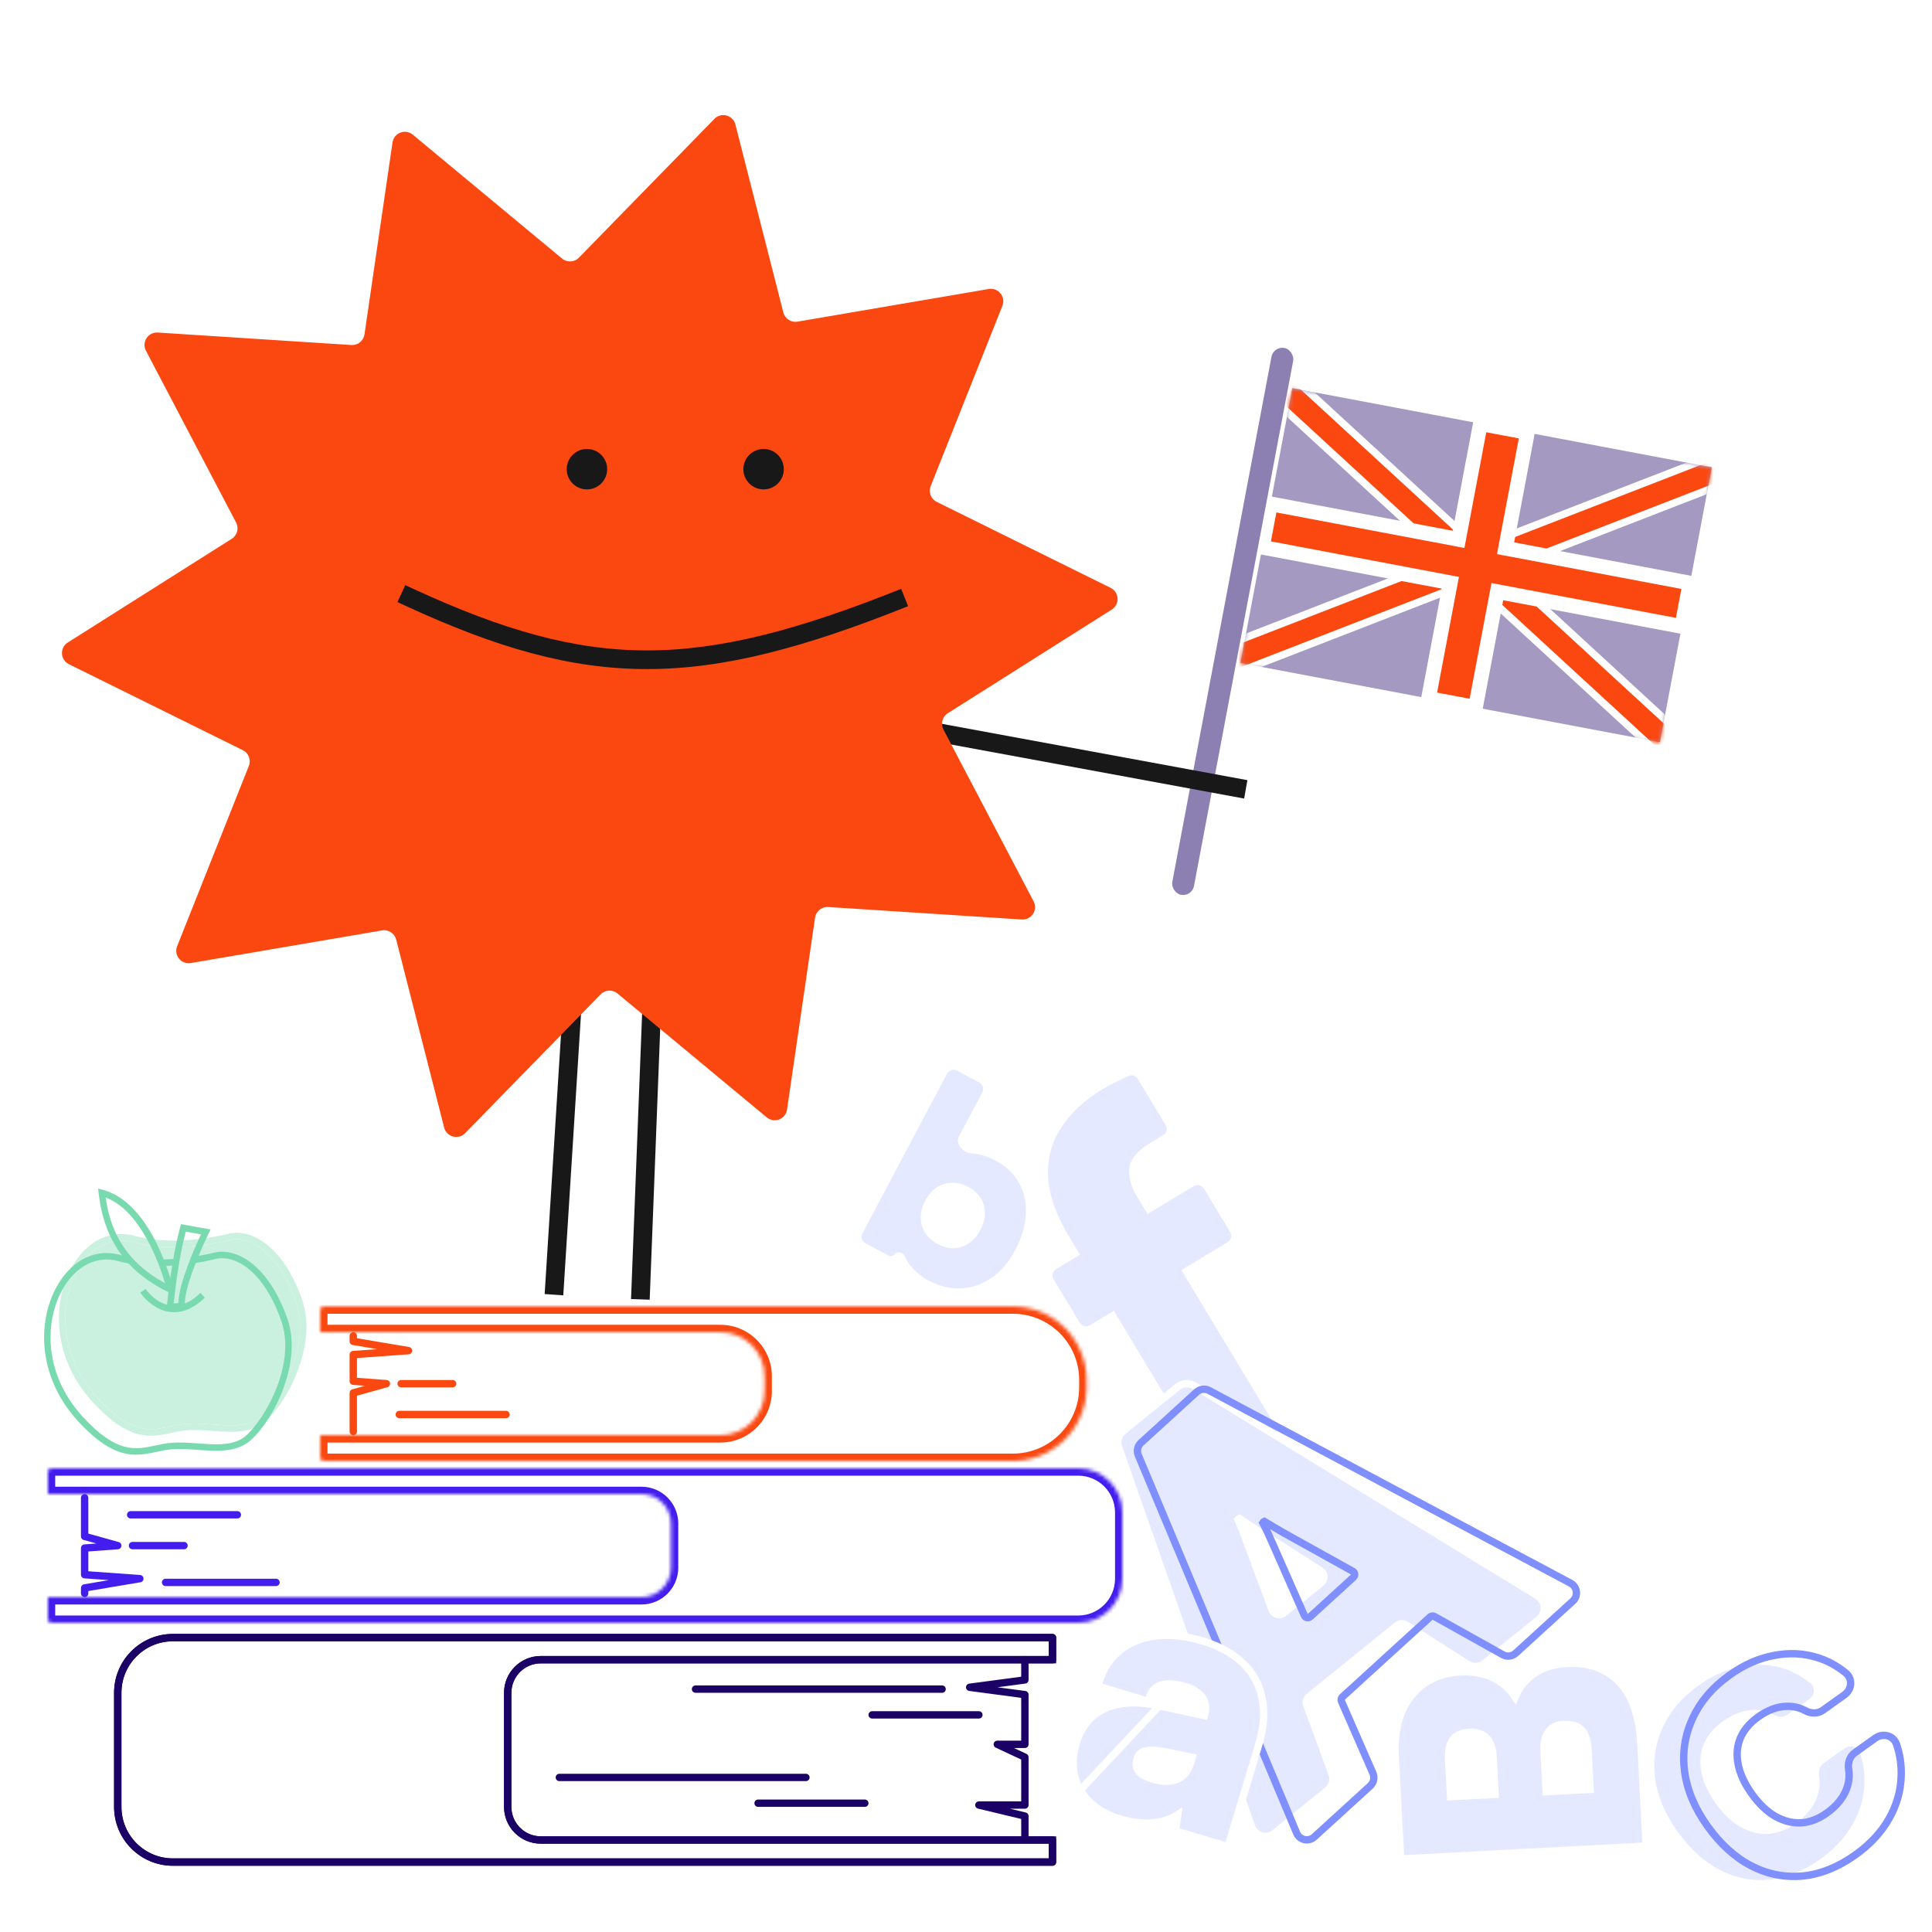 <svg xmlns="http://www.w3.org/2000/svg" width="525" height="525" viewBox="0 0 525 525" fill="none"><rect width="525" height="525" fill="white"></rect><g opacity="0.15"><path d="M96.92 396.21C96.92 396.21 96.92 396.21 96.92 396.22C96.65 396.32 96.37 396.42 96.1 396.52C96.54 396.35 96.79 396.26 96.92 396.21Z" fill="#7ADAAF"></path></g><rect opacity="0.4" x="351.187" y="105.469" width="116" height="76" transform="rotate(10.697 351.187 105.469)" fill="#1B0166"></rect><mask id="mask0_1704_2960" style="mask-type:alpha" maskUnits="userSpaceOnUse" x="337" y="105" width="129" height="97"><rect x="351.146" y="105.681" width="116" height="76" transform="rotate(10.697 351.146 105.681)" fill="#1B0166"></rect></mask><g mask="url(#mask0_1704_2960)"><rect x="476.244" y="119.807" width="8" height="165.095" transform="rotate(68.793 476.244 119.807)" fill="#FB4810" stroke="white" stroke-width="2"></rect><rect x="-0.059" y="-1.413" width="8" height="143.348" transform="matrix(-0.677 0.736 0.736 0.677 351.684 102.937)" fill="#FB4810" stroke="white" stroke-width="2"></rect></g><mask id="path-6-outside-1_1704_2960" maskUnits="userSpaceOnUse" x="334.743" y="103.132" width="132.764" height="100.883" fill="black"><rect fill="white" x="334.743" y="103.132" width="132.764" height="100.883"></rect><path fill-rule="evenodd" clip-rule="evenodd" d="M415.057 117.534L402.283 115.121L396.343 146.565L345.247 136.913L343.02 148.704L394.116 158.356L388.176 189.8L400.95 192.213L406.89 160.769L457.004 170.235L459.231 158.444L409.117 148.978L415.057 117.534Z"></path></mask><path fill-rule="evenodd" clip-rule="evenodd" d="M415.057 117.534L402.283 115.121L396.343 146.565L345.247 136.913L343.02 148.704L394.116 158.356L388.176 189.8L400.95 192.213L406.89 160.769L457.004 170.235L459.231 158.444L409.117 148.978L415.057 117.534Z" fill="#FB4810"></path><path d="M402.283 115.121L402.654 113.155L400.689 112.784L400.318 114.749L402.283 115.121ZM415.057 117.534L417.022 117.905L417.393 115.94L415.428 115.568L415.057 117.534ZM396.343 146.565L395.972 148.53L397.937 148.901L398.309 146.936L396.343 146.565ZM345.247 136.913L345.618 134.947L343.653 134.576L343.282 136.541L345.247 136.913ZM343.02 148.704L341.054 148.333L340.683 150.298L342.648 150.669L343.02 148.704ZM394.116 158.356L396.081 158.727L396.452 156.762L394.487 156.391L394.116 158.356ZM388.176 189.8L386.211 189.429L385.84 191.394L387.805 191.765L388.176 189.8ZM400.95 192.213L400.579 194.178L402.544 194.549L402.916 192.584L400.95 192.213ZM406.89 160.769L407.261 158.804L405.296 158.433L404.925 160.398L406.89 160.769ZM457.004 170.235L456.633 172.201L458.598 172.572L458.969 170.607L457.004 170.235ZM459.231 158.444L461.196 158.815L461.568 156.85L459.602 156.479L459.231 158.444ZM409.117 148.978L407.152 148.606L406.781 150.572L408.746 150.943L409.117 148.978ZM401.912 117.086L414.686 119.499L415.428 115.568L402.654 113.155L401.912 117.086ZM398.309 146.936L404.248 115.492L400.318 114.749L394.378 146.193L398.309 146.936ZM344.876 138.878L395.972 148.53L396.714 144.599L345.618 134.947L344.876 138.878ZM344.985 149.075L347.212 137.284L343.282 136.541L341.054 148.333L344.985 149.075ZM394.487 156.391L343.391 146.739L342.648 150.669L393.745 160.321L394.487 156.391ZM390.142 190.171L396.081 158.727L392.151 157.985L386.211 189.429L390.142 190.171ZM401.322 190.248L388.547 187.835L387.805 191.765L400.579 194.178L401.322 190.248ZM404.925 160.398L398.985 191.842L402.916 192.584L408.855 161.14L404.925 160.398ZM457.375 168.27L407.261 158.804L406.519 162.734L456.633 172.201L457.375 168.27ZM457.266 158.073L455.039 169.864L458.969 170.607L461.196 158.815L457.266 158.073ZM408.746 150.943L458.86 160.409L459.602 156.479L409.489 147.012L408.746 150.943ZM413.092 117.162L407.152 148.606L411.083 149.349L417.022 117.905L413.092 117.162Z" fill="white" mask="url(#path-6-outside-1_1704_2960)"></path><rect opacity="0.5" x="346.066" y="94" width="6" height="151.226" rx="3" transform="rotate(10.696 346.066 94)" fill="#1B0166"></rect><path d="M246.247 344.075L246.255 344.087L246.263 344.098C247.682 346.048 249.543 347.624 251.822 348.832C254.904 350.465 258.023 351.227 261.167 351.078C264.345 350.951 267.278 349.955 269.948 348.105C272.683 346.234 274.921 343.623 276.677 340.309C278.533 336.808 279.576 333.394 279.765 330.076C279.954 326.759 279.305 323.721 277.798 320.991C276.323 318.263 274.032 316.098 270.981 314.481C268.625 313.233 266.183 312.526 263.662 312.376C263.113 312.336 262.356 311.888 261.811 311.165C261.248 310.418 261.204 309.799 261.37 309.485L267.82 297.313C268.596 295.849 268.038 294.033 266.574 293.258L260.525 290.053C259.061 289.277 257.246 289.835 256.47 291.299L233.482 334.683C232.706 336.147 233.264 337.963 234.728 338.738L241.056 342.092C242.032 342.609 243.239 342.318 243.873 341.414C243.892 341.388 244.006 341.273 244.335 341.34C244.663 341.408 244.884 341.605 244.95 341.757C245.29 342.54 245.724 343.312 246.247 344.075ZM259.286 338.17L259.278 338.17L259.27 338.171C258.06 338.249 256.761 337.948 255.354 337.203C253.994 336.483 252.968 335.579 252.24 334.503C251.575 333.409 251.219 332.206 251.173 330.876C251.19 329.53 251.555 328.16 252.3 326.754C253.07 325.3 254 324.235 255.072 323.511C256.201 322.799 257.384 322.44 258.639 322.415L258.639 322.416L258.651 322.415C259.971 322.373 261.303 322.694 262.661 323.414C264.067 324.159 265.045 325.065 265.66 326.11L265.664 326.117L265.669 326.125C266.337 327.218 266.653 328.393 266.623 329.669L266.622 329.683L266.622 329.697C266.628 330.999 266.278 332.351 265.529 333.764C264.78 335.177 263.858 336.227 262.778 336.952L262.766 336.96L262.755 336.968C261.715 337.71 260.567 338.108 259.286 338.17Z" fill="#E5E9FF" stroke="white" stroke-width="2"></path><mask id="path-10-inside-2_1704_2960" fill="white"><path fill-rule="evenodd" clip-rule="evenodd" d="M88 355C87.448 355 87 355.448 87 356V362H195.75C202.377 362 207.75 367.373 207.75 374V378C207.75 384.627 202.377 390 195.75 390H87V396C87 396.552 87.448 397 88 397H275.25C286.296 397 295.25 388.046 295.25 377V375C295.25 363.954 286.296 355 275.25 355H88Z"></path></mask><path d="M87 362H85C85 363.105 85.895 364 87 364V362ZM87 390V388C85.895 388 85 388.895 85 390H87ZM89 356C89 356.552 88.552 357 88 357V353C86.343 353 85 354.343 85 356H89ZM89 362V356H85V362H89ZM87 364H195.75V360H87V364ZM195.75 364C201.273 364 205.75 368.477 205.75 374H209.75C209.75 366.268 203.482 360 195.75 360V364ZM205.75 374V378H209.75V374H205.75ZM205.75 378C205.75 383.523 201.273 388 195.75 388V392C203.482 392 209.75 385.732 209.75 378H205.75ZM195.75 388H87V392H195.75V388ZM89 396V390H85V396H89ZM88 395C88.552 395 89 395.448 89 396H85C85 397.657 86.343 399 88 399V395ZM275.25 395H88V399H275.25V395ZM293.25 377C293.25 386.941 285.191 395 275.25 395V399C287.4 399 297.25 389.15 297.25 377H293.25ZM293.25 375V377H297.25V375H293.25ZM275.25 357C285.191 357 293.25 365.059 293.25 375H297.25C297.25 362.85 287.4 353 275.25 353V357ZM88 357H275.25V353H88V357Z" fill="#FB4810" mask="url(#path-10-inside-2_1704_2960)"></path><path d="M58.464 341.222C58.464 341.222 44.231 345.109 32.4 341.842C16.083 337.337 3.789 365.809 21.813 385.536C33.79 398.644 39.412 393.509 46.621 392.938C53.279 392.409 60.669 394.803 66.01 391.807C71.348 388.817 81.872 371.718 77.256 358.585C72.64 345.451 64.704 339.848 58.466 341.217L58.464 341.222Z" fill="white"></path><path d="M31.783 394.298C28.765 393.11 25.32 390.687 21.161 386.137C9.582 373.462 10.322 357.868 15.918 348.751C19.976 342.129 26.224 339.232 32.632 341C44.082 344.162 58.09 340.413 58.23 340.38L58.271 340.371C64.516 338.998 73.061 344.016 78.08 358.304C82.785 371.706 72.338 389.282 66.43 392.584C62.749 394.645 58.183 394.315 53.767 393.988C51.408 393.815 48.97 393.636 46.684 393.82C45.304 393.932 43.989 394.215 42.604 394.514C39.317 395.224 35.963 395.945 31.783 394.298ZM58.67 342.079C57.816 342.31 43.964 345.949 32.16 342.693C26.548 341.144 21.039 343.752 17.41 349.667C12.152 358.249 11.487 372.946 22.455 384.95C31.696 395.064 36.814 393.96 42.228 392.796C43.613 392.497 45.039 392.189 46.542 392.069C48.964 391.875 51.471 392.056 53.896 392.236C58.246 392.556 62.351 392.856 65.572 391.048C70.183 388.465 80.984 371.879 76.42 358.886C71.76 345.621 64.15 340.89 58.668 342.084L58.67 342.079Z" fill="#7ADAAF"></path><path d="M38.839 350.765C38.839 350.765 45.676 360.997 55.061 351.992L38.839 350.765Z" fill="white"></path><path d="M43.867 355.909C40.325 354.514 38.214 351.407 38.111 351.253L39.575 350.273C39.603 350.315 42.352 354.329 46.531 354.778C49.131 355.058 51.805 353.905 54.46 351.358L55.681 352.627C52.628 355.559 49.484 356.868 46.334 356.528C45.451 356.433 44.631 356.21 43.872 355.912L43.867 355.909Z" fill="#7ADAAF"></path><path d="M46.212 350.371C46.212 350.371 40.873 327.63 27.677 324.165C28.6 332.383 31.85 343.479 46.212 350.371Z" fill="white"></path><path d="M47.49 351.959L45.832 351.161C34.451 345.694 28.223 336.893 26.802 324.256L26.655 322.981L27.895 323.306C41.443 326.871 46.844 349.215 47.063 350.164L47.485 351.957L47.49 351.959ZM28.722 325.415C29.729 332.62 32.761 342.173 44.841 348.684C43.309 343.498 38.31 329.192 28.908 325.488C28.848 325.465 28.788 325.441 28.722 325.415Z" fill="#7ADAAF"></path><path d="M49.819 333.664L55.916 334.748C55.916 334.748 48.805 349.232 49.385 354.913L46.235 355.116C46.235 355.116 47.232 343.254 49.826 333.66L49.819 333.664Z" fill="white"></path><path d="M45.269 356.065L45.355 355.046C45.365 354.924 46.389 342.997 48.97 333.436L49.182 332.656L57.222 334.09L56.707 335.141C56.638 335.284 49.716 349.464 50.263 354.83L50.353 355.735L45.269 356.065ZM50.467 334.675C48.497 342.302 47.503 351.209 47.205 354.174L48.473 354.093C48.552 348.754 53.073 338.702 54.62 335.416L50.462 334.673L50.467 334.675Z" fill="#7ADAAF"></path><path d="M146.965 451H286V445L47 445C38.716 445 32 451.716 32 460V491C32 499.284 38.716 506 47 506H286V500H146.965C141.995 500 137.965 495.971 137.965 491V460C137.965 455.029 141.995 451 146.965 451Z" stroke="#1B0166" stroke-width="2" stroke-linejoin="round"></path><path fill-rule="evenodd" clip-rule="evenodd" d="M285 446V450H146.965C141.442 450 136.965 454.477 136.965 460V491C136.965 496.523 141.442 501 146.965 501H285V505H47C39.268 505 33 498.732 33 491V460C33 452.268 39.268 446 47 446H285ZM287 506C287 506.552 286.552 507 286 507H47C38.163 507 31 499.837 31 491V460C31 451.163 38.163 444 47 444H286C286.552 444 287 444.448 287 445V452H146.965C142.547 452 138.965 455.582 138.965 460V491C138.965 495.418 142.547 499 146.965 499H287V506Z" fill="#1B0166"></path><path d="M278.5 451V456.5L263.5 458.5L278.5 460.5V474H271L278.5 477.5V490.5H266L278.5 493.5V499.5" stroke="#1B0166" stroke-width="2" stroke-linecap="round" stroke-linejoin="round"></path><line x1="256" y1="459" x2="189" y2="459" stroke="#1B0166" stroke-width="2" stroke-linecap="round" stroke-linejoin="round"></line><line x1="219" y1="483" x2="152" y2="483" stroke="#1B0166" stroke-width="2" stroke-linecap="round" stroke-linejoin="round"></line><line x1="266" y1="466" x2="237" y2="466" stroke="#1B0166" stroke-width="2" stroke-linecap="round" stroke-linejoin="round"></line><line x1="235" y1="490" x2="206" y2="490" stroke="#1B0166" stroke-width="2" stroke-linecap="round" stroke-linejoin="round"></line><path d="M289.745 336.707L292.103 340.617L286.451 344.026C285.032 344.882 284.575 346.726 285.431 348.145L292.564 359.971C293.42 361.39 295.264 361.846 296.683 360.991L302.335 357.581L327.521 399.338C328.376 400.757 330.22 401.213 331.639 400.357L346.564 391.356C347.982 390.5 348.439 388.656 347.583 387.237L322.398 345.481L334.127 338.406C335.546 337.55 336.003 335.706 335.147 334.288L328.014 322.461C327.158 321.042 325.314 320.586 323.895 321.442L312.166 328.516L309.807 324.606C308.357 322.201 307.732 319.894 307.856 317.666C307.965 315.718 309.518 313.599 313.181 311.39L313.185 311.387L313.189 311.385L313.193 311.382L313.197 311.38L313.202 311.377L313.206 311.375L313.21 311.372L313.214 311.369L313.218 311.367L313.223 311.364L313.227 311.362L313.231 311.359L313.235 311.357L313.239 311.354L313.244 311.352L313.248 311.349L313.252 311.347L313.256 311.344L313.26 311.342L313.265 311.339L313.269 311.337L313.273 311.334L313.277 311.331L313.281 311.329L313.286 311.326L313.29 311.324L313.294 311.321L313.298 311.319L313.302 311.316L313.307 311.314L313.311 311.311L313.315 311.309L313.319 311.306L313.324 311.303L313.328 311.301L313.332 311.298L313.336 311.296L313.34 311.293L313.345 311.291L313.349 311.288L313.353 311.286L313.357 311.283L313.362 311.281L313.366 311.278L313.37 311.275L313.374 311.273L313.378 311.27L313.383 311.268L313.387 311.265L313.391 311.263L313.395 311.26L313.4 311.258L313.404 311.255L313.408 311.252L313.412 311.25L313.417 311.247L313.421 311.245L313.425 311.242L313.429 311.24L313.434 311.237L313.438 311.235L313.442 311.232L313.446 311.229L313.451 311.227L313.455 311.224L313.459 311.222L313.463 311.219L313.468 311.217L313.472 311.214L313.476 311.211L313.48 311.209L313.485 311.206L313.489 311.204L313.493 311.201L313.497 311.199L313.502 311.196L313.506 311.194L313.51 311.191L313.514 311.188L313.519 311.186L313.523 311.183L313.527 311.181L313.531 311.178L313.536 311.176L313.54 311.173L313.544 311.17L313.548 311.168L313.553 311.165L313.557 311.163L313.561 311.16L313.566 311.158L313.57 311.155L313.574 311.152L313.578 311.15L313.583 311.147L313.587 311.145L313.591 311.142L313.595 311.139L313.6 311.137L313.604 311.134L313.608 311.132L313.613 311.129L313.617 311.127L313.621 311.124L313.625 311.121L313.63 311.119L313.634 311.116L313.638 311.114L313.643 311.111L313.647 311.108L313.651 311.106L313.655 311.103L313.66 311.101L313.664 311.098L313.668 311.096L313.673 311.093L313.677 311.09L313.681 311.088L313.685 311.085L313.69 311.083L313.694 311.08L313.698 311.077L313.703 311.075L313.707 311.072L313.711 311.07L313.716 311.067L313.72 311.064L313.724 311.062L313.729 311.059L313.733 311.057L313.737 311.054L313.741 311.051L313.746 311.049L313.75 311.046L313.754 311.044L313.759 311.041L313.763 311.038L313.767 311.036L313.772 311.033L313.776 311.031L313.78 311.028L313.785 311.025L313.789 311.023L313.793 311.02L313.798 311.018L313.802 311.015L313.806 311.012L313.81 311.01L313.815 311.007L313.819 311.005L313.823 311.002L313.828 310.999L313.832 310.997L313.836 310.994L313.841 310.991L313.845 310.989L313.849 310.986L313.854 310.984L313.858 310.981L313.862 310.978L313.867 310.976L313.871 310.973L313.875 310.971L313.88 310.968L313.884 310.965L313.888 310.963L313.893 310.96L313.897 310.957L313.901 310.955L313.906 310.952L313.91 310.95L313.915 310.947L313.919 310.944L313.923 310.942L313.928 310.939L313.932 310.937L313.936 310.934L313.941 310.931L313.945 310.929L313.949 310.926L313.954 310.923L313.958 310.921L313.962 310.918L313.967 310.916L313.971 310.913L313.975 310.91L313.98 310.908L313.984 310.905L313.989 310.902L313.993 310.9L313.997 310.897L314.002 310.894L314.006 310.892L314.01 310.889L314.015 310.887L314.019 310.884L314.023 310.881L314.028 310.879L314.032 310.876L314.037 310.873L314.041 310.871L314.045 310.868L314.05 310.865L314.054 310.863L314.058 310.86L314.063 310.858L314.067 310.855L314.072 310.852L314.076 310.85L314.08 310.847L314.085 310.844L314.089 310.842L314.093 310.839L314.098 310.836L314.102 310.834L314.107 310.831L314.111 310.829L314.115 310.826L314.12 310.823L314.124 310.821L314.129 310.818L314.133 310.815L314.137 310.813L314.142 310.81L314.146 310.807L314.151 310.805L314.155 310.802L314.159 310.799L314.164 310.797L314.168 310.794L314.172 310.791L314.177 310.789L314.181 310.786L314.186 310.783L314.19 310.781L314.194 310.778L314.199 310.775L314.203 310.773L314.208 310.77L314.212 310.768L314.217 310.765L314.221 310.762L314.225 310.76L314.23 310.757L314.234 310.754L314.239 310.752L314.243 310.749L314.247 310.746L314.252 310.744L314.256 310.741L314.261 310.738L314.265 310.736L314.269 310.733L314.274 310.73L314.278 310.728L314.283 310.725L314.287 310.722L314.292 310.72L314.296 310.717L314.3 310.714L314.305 310.712L314.309 310.709L314.314 310.706L314.318 310.704L314.323 310.701L314.327 310.698L314.331 310.696L314.336 310.693L314.34 310.69L314.345 310.688L314.349 310.685L314.354 310.682L314.358 310.679L314.362 310.677L314.367 310.674L314.371 310.671L314.376 310.669L314.38 310.666L314.385 310.663L314.389 310.661L314.394 310.658L314.398 310.655L314.402 310.653L314.407 310.65L314.411 310.647L314.416 310.645L314.42 310.642L314.425 310.639L314.429 310.637L314.434 310.634L314.438 310.631L314.443 310.629L314.447 310.626L314.451 310.623L314.456 310.62L314.46 310.618L314.465 310.615L314.469 310.612L314.474 310.61L314.478 310.607L314.483 310.604L314.487 310.602L314.492 310.599L314.496 310.596L314.501 310.594L314.505 310.591L314.509 310.588L314.514 310.585L314.518 310.583L314.523 310.58L314.527 310.577L314.532 310.575L314.536 310.572L314.541 310.569L314.545 310.567L314.55 310.564L314.554 310.561L314.559 310.559L314.563 310.556L314.568 310.553L314.572 310.55L314.577 310.548L314.581 310.545L314.586 310.542L314.59 310.54L314.594 310.537L314.599 310.534L314.603 310.531L314.608 310.529L314.612 310.526L314.617 310.523L314.621 310.521L314.626 310.518L314.63 310.515L314.635 310.513L314.639 310.51L314.644 310.507L314.648 310.504L314.653 310.502L314.657 310.499L314.662 310.496L314.666 310.494L314.671 310.491L314.675 310.488L314.68 310.485L314.684 310.483L314.689 310.48L314.693 310.477L314.698 310.475L314.702 310.472L314.707 310.469L314.711 310.466L314.716 310.464L314.72 310.461L314.725 310.458L314.729 310.455L314.734 310.453L314.738 310.45L314.743 310.447L314.748 310.445L314.752 310.442L314.757 310.439L314.761 310.436L314.766 310.434L314.77 310.431L314.775 310.428L314.779 310.426L314.784 310.423L314.788 310.42L314.793 310.417L314.797 310.415L314.802 310.412L314.806 310.409L314.811 310.406L314.815 310.404L314.82 310.401L314.824 310.398L314.829 310.395L314.833 310.393L314.838 310.39L314.843 310.387L314.847 310.385L314.852 310.382L314.856 310.379L314.861 310.376L314.865 310.374L314.87 310.371L314.874 310.368L314.879 310.365L314.883 310.363L314.888 310.36L314.893 310.357L314.897 310.354L314.902 310.352L314.906 310.349L314.911 310.346L314.915 310.343L314.92 310.341L314.924 310.338L314.929 310.335L314.933 310.332L314.938 310.33L314.943 310.327L314.947 310.324L314.952 310.321L314.956 310.319L314.961 310.316L314.965 310.313L314.97 310.31L314.974 310.308L314.979 310.305L314.984 310.302L314.988 310.299L314.993 310.297L314.997 310.294L315.002 310.291L315.006 310.288L315.011 310.286L315.016 310.283L315.02 310.28L315.025 310.277L315.029 310.275L315.034 310.272L315.038 310.269L315.043 310.266L315.048 310.264L315.052 310.261L315.057 310.258L315.061 310.255L315.066 310.253L315.07 310.25L315.075 310.247L315.08 310.244L315.084 310.242L315.089 310.239L315.093 310.236L315.098 310.233L315.103 310.23L315.107 310.228L315.112 310.225L315.116 310.222L315.121 310.219L315.126 310.217L315.13 310.214L315.135 310.211L315.139 310.208L315.144 310.206L315.148 310.203L315.153 310.2L315.158 310.197L315.162 310.194L315.167 310.192L315.171 310.189L315.176 310.186L315.181 310.183L315.185 310.181L315.19 310.178L315.194 310.175L315.199 310.172L315.204 310.169L315.208 310.167L315.213 310.164L315.218 310.161L315.222 310.158L315.227 310.156L315.231 310.153L315.236 310.15L315.241 310.147L315.245 310.144L315.25 310.142L315.254 310.139L315.259 310.136L315.264 310.133L315.268 310.13L315.273 310.128L315.278 310.125L315.282 310.122L315.287 310.119L315.291 310.117L315.296 310.114L315.301 310.111L315.305 310.108L315.31 310.105L315.315 310.103L315.319 310.1L315.324 310.097L315.328 310.094L315.333 310.091L315.338 310.089L315.342 310.086L315.347 310.083L315.352 310.08L315.356 310.077L315.361 310.075L315.366 310.072L315.37 310.069L315.375 310.066L315.379 310.063L315.384 310.061L315.389 310.058L315.393 310.055L315.398 310.052L315.403 310.049L315.407 310.047L315.412 310.044L315.417 310.041L315.421 310.038L315.426 310.035L315.431 310.033L315.435 310.03L315.44 310.027L315.444 310.024L315.447 310.023L315.449 310.022L315.451 310.02L315.453 310.019L315.455 310.018L315.457 310.016L315.46 310.015L315.462 310.014L315.464 310.012L315.466 310.011L315.468 310.01L315.47 310.009L315.473 310.007L315.475 310.006L315.477 310.005L315.479 310.003L315.481 310.002L315.483 310.001L315.486 309.999L315.488 309.998L315.49 309.997L315.492 309.996L315.494 309.994L315.496 309.993L315.499 309.992L315.501 309.99L315.503 309.989L315.505 309.988L315.507 309.986L315.509 309.985L315.512 309.984L315.514 309.982L315.516 309.981L315.518 309.98L315.52 309.979L315.522 309.977L315.525 309.976L315.527 309.975L315.529 309.973L315.531 309.972L315.533 309.971L315.535 309.969L315.538 309.968L315.54 309.967L315.542 309.965L315.544 309.964L315.546 309.963L315.548 309.962L315.551 309.96L315.553 309.959L315.555 309.958L315.557 309.956L315.559 309.955L315.561 309.954L315.564 309.952L315.566 309.951L315.568 309.95L315.57 309.948L315.572 309.947L315.575 309.946L315.577 309.944L315.579 309.943L315.581 309.942L315.583 309.941L315.585 309.939L315.588 309.938L315.59 309.937L315.592 309.935L315.594 309.934L315.596 309.933L315.599 309.931L315.601 309.93L315.603 309.929L315.605 309.927L315.607 309.926L315.609 309.925L315.612 309.923L315.614 309.922L315.616 309.921L315.618 309.919L315.62 309.918L315.623 309.917L315.625 309.916L315.627 309.914L315.629 309.913L315.631 309.912L315.633 309.91L315.636 309.909L315.638 309.908L315.64 309.906L315.642 309.905L315.644 309.904L315.647 309.902L315.649 309.901L315.651 309.9L315.653 309.898L315.655 309.897L315.658 309.896L315.66 309.894L315.662 309.893L315.664 309.892L315.666 309.89L315.668 309.889L315.671 309.888L315.673 309.886L315.675 309.885L315.677 309.884L315.679 309.883L315.682 309.881L315.684 309.88L315.686 309.879L315.688 309.877L315.69 309.876L315.693 309.875L315.695 309.873L315.697 309.872L315.699 309.871L315.701 309.869L315.704 309.868L315.706 309.867L315.708 309.865L315.71 309.864L315.712 309.863L315.715 309.861L315.717 309.86L315.719 309.859L315.721 309.857L315.723 309.856L315.726 309.855L315.728 309.853L315.73 309.852L315.732 309.851L315.734 309.849L315.737 309.848L315.739 309.847L315.741 309.845L315.743 309.844L315.745 309.843L315.748 309.841L315.75 309.84L315.752 309.839L315.754 309.837L315.756 309.836L315.759 309.835L315.761 309.833L315.763 309.832L315.765 309.831L315.767 309.829L315.77 309.828L315.772 309.827L315.774 309.825L315.776 309.824L315.778 309.823L315.781 309.821L315.783 309.82L315.785 309.819L315.787 309.817L315.789 309.816L315.792 309.815L315.794 309.813L315.796 309.812L315.798 309.811L315.8 309.809L315.803 309.808L315.805 309.807L315.807 309.805L315.809 309.804L315.812 309.803L315.814 309.801L315.816 309.8L315.818 309.799L315.82 309.797L315.823 309.796L315.825 309.795L315.827 309.793L315.829 309.792L315.831 309.791L315.834 309.789L315.836 309.788L315.838 309.787L315.84 309.785L315.843 309.784L315.845 309.783L315.847 309.781L315.849 309.78L315.851 309.779L315.854 309.777L315.856 309.776L315.858 309.775L315.86 309.773L315.863 309.772L315.865 309.771L315.867 309.769L315.869 309.768L315.871 309.767L315.874 309.765L315.876 309.764L315.878 309.763L315.88 309.761L315.882 309.76L315.885 309.759L315.887 309.757L315.889 309.756L315.891 309.755L315.894 309.753L315.896 309.752L315.898 309.751L315.9 309.749L315.903 309.748L315.905 309.747L315.907 309.745L315.909 309.744L315.911 309.743L315.914 309.741L315.916 309.74L315.918 309.739L315.92 309.737L315.923 309.736L315.925 309.735L315.927 309.733L315.929 309.732L315.931 309.731L315.934 309.729L315.936 309.728L315.938 309.726L315.94 309.725L315.943 309.724L315.945 309.722L315.947 309.721L315.949 309.72L315.952 309.718L315.954 309.717L315.956 309.716L315.958 309.714L315.96 309.713L315.963 309.712L315.965 309.71L315.967 309.709L315.969 309.708L315.972 309.706L315.974 309.705L315.976 309.704L315.978 309.702L315.981 309.701L315.983 309.7L315.985 309.698L315.987 309.697L315.99 309.695L315.992 309.694L315.994 309.693L315.996 309.691L315.998 309.69L316.001 309.689L316.003 309.687L316.005 309.686L316.007 309.685L316.01 309.683L316.012 309.682L316.014 309.681L316.016 309.679L316.019 309.678L316.021 309.677L316.023 309.675L316.025 309.674L316.028 309.673L316.03 309.671L316.032 309.67L316.034 309.668L316.037 309.667L316.039 309.666L316.041 309.664L316.043 309.663L316.046 309.662L316.048 309.66L316.05 309.659L316.052 309.658L316.055 309.656L316.057 309.655L316.059 309.654L316.061 309.652L316.064 309.651L316.066 309.649L316.068 309.648L316.07 309.647L316.073 309.645L316.075 309.644L316.077 309.643L316.079 309.641L316.082 309.64L316.084 309.639L316.086 309.637L316.088 309.636L316.091 309.635L316.093 309.633L316.095 309.632L316.097 309.63L316.1 309.629L316.102 309.628L316.104 309.626L316.106 309.625L316.109 309.624L316.111 309.622L316.113 309.621L316.115 309.62L316.118 309.618L316.12 309.617L316.122 309.616L316.124 309.614L316.127 309.613L316.129 309.611L316.131 309.61L316.133 309.609L316.136 309.607L316.138 309.606L316.14 309.605L316.142 309.603L316.145 309.602L316.147 309.601L316.149 309.599L316.151 309.598L316.154 309.596L316.156 309.595L316.158 309.594L316.161 309.592L316.163 309.591L316.165 309.59L316.167 309.588L316.17 309.587L316.172 309.586L316.174 309.584L316.176 309.583L316.179 309.581L316.181 309.58L316.183 309.579L316.185 309.577L316.188 309.576L316.19 309.575L316.192 309.573L316.195 309.572L316.197 309.57L316.199 309.569L316.201 309.568L316.204 309.566L316.206 309.565L316.208 309.564L316.21 309.562L316.213 309.561L316.215 309.56L316.217 309.558L316.219 309.557L316.222 309.555L316.224 309.554L316.226 309.553L316.229 309.551L316.231 309.55L316.233 309.549L316.235 309.547L316.238 309.546L316.24 309.544L316.242 309.543L316.244 309.542L316.247 309.54L316.249 309.539L316.251 309.538L316.254 309.536L316.256 309.535L316.258 309.533L316.26 309.532L316.263 309.531L316.265 309.529L316.267 309.528L316.269 309.527L316.272 309.525L316.274 309.524L316.276 309.522L316.279 309.521L316.281 309.52L316.283 309.518L316.285 309.517L316.288 309.516L316.29 309.514L316.292 309.513L316.295 309.511L316.297 309.51L316.299 309.509L316.301 309.507L316.304 309.506L316.306 309.505L316.308 309.503L316.311 309.502L316.313 309.5L316.315 309.499L316.317 309.498L316.32 309.496L316.322 309.495L316.324 309.494L316.327 309.492L316.329 309.491L316.331 309.489L316.333 309.488L316.336 309.487L316.338 309.485L316.34 309.484L316.343 309.483L316.345 309.481L316.347 309.48L316.349 309.478L316.352 309.477L316.354 309.476L316.356 309.474L316.359 309.473L316.361 309.472L316.363 309.47L316.365 309.469L316.368 309.467L316.37 309.466L316.372 309.465L316.375 309.463L316.377 309.462L316.379 309.46L316.381 309.459L316.384 309.458L316.386 309.456L316.388 309.455L316.391 309.454L316.393 309.452L316.395 309.451L316.398 309.449L316.4 309.448L316.402 309.447L316.404 309.445L316.407 309.444L316.409 309.442L316.411 309.441L316.414 309.44L316.416 309.438L316.418 309.437L316.421 309.436L316.423 309.434L316.425 309.433L316.427 309.431L316.43 309.43L316.432 309.429L316.434 309.427L316.437 309.426L316.439 309.424L316.441 309.423L316.444 309.422L316.446 309.42L316.448 309.419L316.45 309.417L316.453 309.416L316.455 309.415L316.457 309.413L316.46 309.412L316.462 309.411L316.464 309.409L316.467 309.408L316.469 309.406L316.471 309.405L316.473 309.404L316.476 309.402L316.478 309.401L316.48 309.399L316.483 309.398L316.485 309.397L316.487 309.395L316.49 309.394L316.492 309.392L316.494 309.391L316.497 309.39L316.499 309.388L316.501 309.387L316.504 309.385L316.506 309.384L316.508 309.383L316.51 309.381L316.513 309.38L316.515 309.379L316.517 309.377L316.52 309.376L316.522 309.374L316.524 309.373L316.527 309.372L316.529 309.37L316.531 309.369L316.534 309.367L316.536 309.366L316.538 309.365L316.541 309.363L316.543 309.362L316.545 309.36L316.547 309.359L316.55 309.358L316.552 309.356L316.554 309.355L316.557 309.353L316.559 309.352L316.561 309.351L316.564 309.349L316.566 309.348L316.568 309.346L316.571 309.345L316.573 309.344L316.575 309.342L316.578 309.341L316.58 309.339L316.582 309.338L316.585 309.337L316.587 309.335L316.589 309.334L316.592 309.332C318.01 308.477 318.467 306.633 317.611 305.214L310.033 292.649C309.28 291.401 307.712 290.848 306.336 291.452C305.297 291.908 304.28 292.4 303.283 292.927C301.814 293.594 300.43 294.319 299.132 295.102C294.027 298.181 290.125 301.805 287.473 305.99C284.754 310.127 283.537 314.779 283.814 319.911C284.091 325.059 286.1 330.663 289.745 336.707Z" fill="#E5E9FF" stroke="white" stroke-width="2"></path><path d="M96 363V364.5L111 367.021L96 368.093V375.33L105 376L96 378.5V389" stroke="#FB4810" stroke-width="2" stroke-linecap="round" stroke-linejoin="round"></path><path d="M108.5 384.371L137.5 384.371" stroke="#FB4810" stroke-width="2" stroke-linecap="round" stroke-linejoin="round"></path><path d="M109 376H123" stroke="#FB4810" stroke-width="2" stroke-linecap="round" stroke-linejoin="round"></path><mask id="path-31-inside-3_1704_2960" fill="white"><path fill-rule="evenodd" clip-rule="evenodd" d="M14 399C13.448 399 13 399.448 13 400V406H174.311C178.729 406 182.311 409.582 182.311 414V426C182.311 430.418 178.729 434 174.311 434H13V440C13 440.552 13.448 441 14 441H293C299.627 441 305 435.627 305 429V411C305 404.373 299.627 399 293 399H14Z"></path></mask><path d="M13 406H11C11 407.105 11.895 408 13 408V406ZM13 434V432C11.895 432 11 432.895 11 434H13ZM15 400C15 400.552 14.552 401 14 401V397C12.343 397 11 398.343 11 400H15ZM15 406V400H11V406H15ZM13 408H174.311V404H13V408ZM174.311 408C177.624 408 180.311 410.686 180.311 414H184.311C184.311 408.477 179.834 404 174.311 404V408ZM180.311 414V426H184.311V414H180.311ZM180.311 426C180.311 429.314 177.624 432 174.311 432V436C179.834 436 184.311 431.523 184.311 426H180.311ZM174.311 432H13V436H174.311V432ZM15 440V434H11V440H15ZM14 439C14.552 439 15 439.448 15 440H11C11 441.657 12.343 443 14 443V439ZM293 439H14V443H293V439ZM303 429C303 434.523 298.523 439 293 439V443C300.732 443 307 436.732 307 429H303ZM303 411V429H307V411H303ZM293 401C298.523 401 303 405.477 303 411H307C307 403.268 300.732 397 293 397V401ZM14 401H293V397H14V401Z" fill="#431DEE" mask="url(#path-31-inside-3_1704_2960)"></path><path d="M23 433V431.5L38 428.979L23 427.907V420.67L32 420L23 417.5V407" stroke="#431DEE" stroke-width="2" stroke-linecap="round" stroke-linejoin="round"></path><line x1="1" y1="-1" x2="31" y2="-1" transform="matrix(1 0 0 -1 44 429)" stroke="#431DEE" stroke-width="2" stroke-linecap="round" stroke-linejoin="round"></line><path d="M35.5 411.629L64.5 411.629" stroke="#431DEE" stroke-width="2" stroke-linecap="round" stroke-linejoin="round"></path><path d="M36 420H50" stroke="#431DEE" stroke-width="2" stroke-linecap="round" stroke-linejoin="round"></path><path d="M341.685 415.886L341.692 415.891L341.699 415.895L358.86 426.827C360.012 427.562 360.105 429.21 359.043 430.069L348.827 438.329C347.764 439.189 346.171 438.753 345.695 437.472L338.6 418.409C337.912 416.484 337.179 414.651 336.402 412.911C336.434 412.861 336.49 412.794 336.573 412.727C336.658 412.657 336.738 412.616 336.795 412.596C338.454 413.729 340.084 414.826 341.685 415.886ZM360.739 486.513C362.071 485.435 362.57 483.629 361.978 482.021L355.096 463.307C354.8 462.503 355.049 461.6 355.715 461.061L379.704 441.665C380.373 441.124 381.314 441.072 382.039 441.536L398.775 452.242C400.225 453.169 402.106 453.065 403.445 451.983L418.135 440.105C420.284 438.367 420.066 435.026 417.709 433.583L324.605 376.579C323.161 375.695 321.317 375.816 320.001 376.88L305.217 388.834C303.902 389.897 303.398 391.672 303.958 393.268L340.096 496.331C341.012 498.941 344.236 499.857 346.386 498.118L360.739 486.513Z" fill="#E5E9FF" stroke="white" stroke-width="2"></path><path d="M348.596 416.409L348.603 416.413L348.611 416.417L367.607 426.983C368.204 427.315 368.3 428.135 367.795 428.596L356.035 439.324C355.53 439.784 354.722 439.614 354.446 438.989L345.667 419.111C344.865 417.23 344.025 415.444 343.145 413.754C343.174 413.702 343.226 413.631 343.305 413.559C343.386 413.485 343.464 413.439 343.518 413.416C345.242 414.448 346.935 415.446 348.596 416.409ZM372.353 485.292C373.302 484.426 373.595 483.052 373.08 481.874L364.521 462.29C364.349 461.898 364.447 461.44 364.763 461.151L388.616 439.392C388.934 439.102 389.402 439.048 389.777 439.257L408.379 449.651C409.507 450.28 410.91 450.118 411.864 449.248L427.4 435.076C428.931 433.679 428.619 431.187 426.79 430.212L328.582 377.857C327.461 377.26 326.086 377.433 325.149 378.288L310.061 392.052C309.124 392.907 308.826 394.258 309.316 395.428L352.351 498.114C353.152 500.027 355.607 500.568 357.139 499.17L372.353 485.292Z" stroke="#7F8FFE" stroke-width="2"></path><path d="M293.554 486.451L293.549 486.441C291.387 482.623 291.057 478.325 292.47 473.632C293.816 469.16 296.45 465.976 300.38 464.198L300.389 464.194L300.389 464.194C304.348 462.452 309.253 462.281 315.018 463.538L293.554 486.451ZM293.554 486.451L293.56 486.461C295.803 490.226 299.503 492.834 304.523 494.346C308.083 495.417 311.508 495.685 314.783 495.118L314.783 495.118L314.792 495.117C316.857 494.741 318.621 494.095 320.037 493.148L319.533 496.673L319.411 497.524L320.234 497.772L332.736 501.535L333.694 501.823L333.982 500.866L342.062 474.024C343.425 469.497 343.751 465.34 342.98 461.58C342.269 457.832 340.508 454.61 337.718 451.937C334.99 449.282 331.306 447.284 326.724 445.905C322.271 444.564 318.091 444.093 314.199 444.524L314.199 444.524L314.192 444.525C310.359 444.975 307.065 446.272 304.348 448.443C301.619 450.623 299.713 453.57 298.61 457.234L298.321 458.191L299.279 458.48L311.045 462.022L312.003 462.31L312.291 461.352C312.836 459.543 313.867 458.451 315.387 457.924C317.039 457.392 319.272 457.48 322.175 458.354C323.797 458.842 324.968 459.481 325.757 460.224L325.78 460.247L325.805 460.267C326.664 460.978 327.199 461.827 327.445 462.834L327.448 462.847L327.452 462.86C327.698 463.761 327.671 464.863 327.288 466.205L315.019 463.539L293.554 486.451ZM317.675 476.245L317.675 476.245L317.684 476.247L323.977 477.542L323.545 478.976C322.821 481.381 321.546 482.832 319.775 483.53C317.924 484.205 315.757 484.209 313.218 483.445C311.161 482.826 309.935 482.034 309.32 481.183C308.747 480.39 308.577 479.352 309.011 477.91C309.356 476.763 310.039 476.112 311.134 475.835L311.134 475.835L311.147 475.831C312.43 475.488 314.563 475.574 317.675 476.245Z" fill="#E5E9FF" stroke="white" stroke-width="2"></path><path d="M446.555 486.484L446.502 485.485L445.885 473.709C445.635 468.953 444.739 464.912 443.155 461.621L443.155 461.621L443.151 461.613C441.502 458.262 439.198 455.754 436.225 454.15C433.26 452.493 429.786 451.793 425.846 452C421.651 452.22 418.179 453.471 415.515 455.826C413.855 457.254 412.597 459.032 411.727 461.137C410.534 459.345 409.056 457.879 407.286 456.756C404.358 454.897 400.887 454.098 396.926 454.306C391.136 454.61 386.572 456.818 383.358 460.979C380.151 465.068 378.789 470.52 379.14 477.21L379.757 488.986L379.81 489.984L379.998 493.572L380.05 494.57L380.553 504.159L380.606 505.157L381.604 505.105L446.352 501.709L447.351 501.657L447.298 500.658L446.795 491.07L446.743 490.071L446.555 486.484ZM431.504 475.253L432.081 486.241L420.166 486.866L419.589 475.878C419.462 473.447 419.927 471.736 420.821 470.592L420.835 470.574L420.849 470.555C421.665 469.406 422.97 468.718 424.963 468.613C427.161 468.498 428.693 469.029 429.73 470.046C430.731 471.087 431.374 472.764 431.504 475.253ZM405.729 477.307L406.269 487.595L394.179 488.229L393.64 477.941C393.512 475.51 393.978 473.799 394.871 472.655C395.742 471.541 397.12 470.863 399.193 470.755C401.33 470.642 402.839 471.173 403.881 472.2C404.937 473.242 405.602 474.887 405.729 477.307Z" fill="#E5E9FF" stroke="white" stroke-width="2"></path><path d="M494.652 505.187C490.111 508.432 485.512 510.297 480.853 510.783C476.165 511.228 471.679 510.355 467.394 508.163C463.081 505.931 459.213 502.422 455.793 497.635C452.403 492.89 450.391 488.085 449.759 483.222C449.127 478.359 449.822 473.753 451.844 469.404C453.836 465.014 457.083 461.212 461.583 457.996C465.388 455.278 469.26 453.562 473.199 452.848C477.15 452.064 480.958 452.248 484.623 453.398C487.268 454.229 489.708 455.56 491.942 457.393C493.344 458.543 493.125 460.672 491.649 461.726L485.783 465.918C484.693 466.697 483.238 466.62 482.059 465.983C480.287 465.025 478.389 464.589 476.366 464.675C473.648 464.763 470.919 465.786 468.178 467.745C465.723 469.499 463.99 471.571 462.979 473.962C462.009 476.323 461.799 478.883 462.349 481.642C462.87 484.36 464.168 487.171 466.243 490.076C468.26 492.899 470.485 495.017 472.916 496.431C475.389 497.816 477.914 498.453 480.492 498.342C483.081 498.16 485.583 497.207 487.996 495.482C490.778 493.495 492.678 491.18 493.694 488.538C494.441 486.568 494.655 484.604 494.335 482.647C494.117 481.312 494.509 479.891 495.61 479.104L501.197 475.112C502.697 474.04 504.819 474.562 505.411 476.308C506.329 479.014 506.734 481.772 506.626 484.581C506.515 488.492 505.443 492.224 503.41 495.778C501.376 499.332 498.457 502.468 494.652 505.187Z" fill="#E5E9FF"></path><path d="M489.948 509.778L489.948 509.778L489.957 509.777C494.818 509.27 499.579 507.327 504.234 504.001C508.139 501.21 511.163 497.97 513.278 494.275C515.388 490.586 516.509 486.696 516.625 482.615C516.737 479.682 516.314 476.805 515.358 473.987C514.517 471.508 511.575 470.899 509.615 472.299L504.029 476.291C502.534 477.359 502.087 479.212 502.348 480.808C502.637 482.58 502.448 484.365 501.76 486.18C500.827 488.604 499.07 490.771 496.415 492.669C494.134 494.299 491.811 495.174 489.435 495.343C487.068 495.443 484.732 494.861 482.412 493.563C480.131 492.235 478.008 490.226 476.057 487.495C474.042 484.675 472.818 481.995 472.331 479.454L472.331 479.454L472.33 479.447C471.815 476.862 472.016 474.506 472.902 472.346C473.831 470.154 475.431 468.221 477.759 466.558C480.378 464.687 482.92 463.755 485.398 463.674L485.398 463.674L485.408 463.674C487.253 463.595 488.971 463.991 490.584 464.862C492.004 465.63 493.885 465.789 495.364 464.732L501.231 460.54C503.159 459.163 503.564 456.249 501.576 454.62C499.247 452.71 496.695 451.315 493.923 450.444C490.093 449.242 486.117 449.052 482.013 449.865C477.908 450.61 473.904 452.394 470.001 455.182C465.381 458.484 462.011 462.416 459.935 466.987C457.833 471.51 457.112 476.306 457.768 481.351C458.424 486.406 460.511 491.362 463.98 496.217C467.473 501.105 471.454 504.733 475.935 507.051L475.939 507.054C480.389 509.33 485.066 510.242 489.948 509.778Z" stroke="#7F8FFE" stroke-width="2"></path><g opacity="0.4"><path fill-rule="evenodd" clip-rule="evenodd" d="M25.176 380.983C29.334 385.534 32.78 387.956 35.797 389.145C39.977 390.792 43.331 390.071 46.618 389.361C48.003 389.061 49.318 388.779 50.699 388.667C52.982 388.483 55.418 388.662 57.775 388.834L57.781 388.835C62.197 389.162 66.763 389.492 70.444 387.431C76.352 384.129 86.8 366.553 82.094 353.151C77.075 338.863 68.531 333.845 62.285 335.218L62.244 335.227C62.241 335.227 62.233 335.229 62.218 335.233C61.54 335.408 47.865 338.945 36.646 335.847C30.238 334.079 23.99 336.976 19.932 343.598C14.336 352.715 13.596 368.309 25.176 380.983ZM36.174 337.54C47.978 340.796 61.83 337.157 62.684 336.926L62.682 336.931C68.164 335.737 75.775 340.468 80.434 353.732C84.998 366.726 74.197 383.311 69.586 385.895C66.365 387.703 62.26 387.403 57.91 387.083C55.485 386.903 52.978 386.722 50.556 386.915C49.053 387.036 47.627 387.344 46.242 387.643L46.238 387.644C40.826 388.808 35.708 389.909 26.469 379.797C15.501 367.792 16.166 353.095 21.425 344.514C25.053 338.599 30.562 335.991 36.174 337.54Z" fill="#7ADAAF"></path><path d="M62.684 336.926C61.83 337.157 47.978 340.796 36.174 337.54C30.562 335.991 25.053 338.599 21.425 344.514C16.166 353.095 15.501 367.792 26.469 379.797C35.708 389.909 40.826 388.808 46.238 387.644L46.242 387.643C47.627 387.344 49.053 387.036 50.556 386.915C52.978 386.722 55.485 386.903 57.91 387.083C62.26 387.403 66.365 387.703 69.586 385.895C74.197 383.311 84.998 366.726 80.434 353.732C75.775 340.468 68.164 335.737 62.682 336.931L62.684 336.926Z" fill="#7ADAAF"></path></g><path fill-rule="evenodd" clip-rule="evenodd" d="M338.086 216.998L218.986 195.034L219.863 190.037L338.964 212L338.086 216.998Z" fill="#191818"></path><path fill-rule="evenodd" clip-rule="evenodd" d="M148.005 351.643L153.065 271.323L158.127 271.68L153.066 352L148.005 351.643ZM171.476 353.003L174.643 271.414L179.714 271.589L176.547 353.177L171.476 353.003Z" fill="#191818"></path><path d="M194.137 32.299C195.982 30.41 199.183 31.267 199.835 33.825L212.864 84.905C213.3 86.612 214.974 87.7 216.711 87.403L268.674 78.53C271.276 78.085 273.362 80.661 272.386 83.114L252.903 132.096C252.252 133.734 252.967 135.598 254.547 136.379L301.801 159.743C304.168 160.913 304.341 164.223 302.11 165.634L257.557 193.81C256.067 194.752 255.551 196.68 256.37 198.24L280.866 244.918C282.093 247.255 280.288 250.035 277.653 249.865L225.048 246.472C223.289 246.359 221.738 247.615 221.483 249.359L213.865 301.52C213.483 304.132 210.389 305.32 208.357 303.634L167.793 269.968C166.437 268.843 164.443 268.947 163.212 270.208L126.389 307.93C124.545 309.819 121.344 308.961 120.691 306.403L107.662 255.324C107.227 253.616 105.553 252.529 103.815 252.826L51.853 261.699C49.25 262.143 47.164 259.568 48.14 257.114L67.623 208.132C68.275 206.494 67.559 204.631 65.979 203.85L18.725 180.486C16.358 179.315 16.185 176.006 18.416 174.595L62.969 146.419C64.459 145.477 64.976 143.549 64.157 141.988L39.66 95.311C38.434 92.973 40.239 90.194 42.873 90.364L95.479 93.756C97.238 93.87 98.789 92.614 99.043 90.87L106.662 38.709C107.044 36.096 110.138 34.908 112.169 36.594L152.733 70.26C154.09 71.386 156.083 71.281 157.314 70.02L194.137 32.299Z" fill="#FB4810"></path><path d="M164.993 127.497C164.993 130.532 162.532 132.993 159.497 132.993C156.461 132.993 154 130.532 154 127.497C154 124.461 156.461 122 159.497 122C162.532 122 164.993 124.461 164.993 127.497Z" fill="#191818"></path><path d="M212.993 127.497C212.993 130.532 210.532 132.993 207.497 132.993C204.461 132.993 202 130.532 202 127.497C202 124.461 204.461 122 207.497 122C210.532 122 212.993 124.461 212.993 127.497Z" fill="#191818"></path><path fill-rule="evenodd" clip-rule="evenodd" d="M110.124 159L112.428 160.062C136.707 171.256 155.863 176.741 175.815 176.742C195.801 176.743 216.836 171.242 244.879 160.011L246.765 164.721C218.496 176.043 196.754 181.816 175.815 181.816C154.842 181.815 134.926 176.023 110.304 164.67L108 163.608L110.124 159Z" fill="#191818"></path></svg>